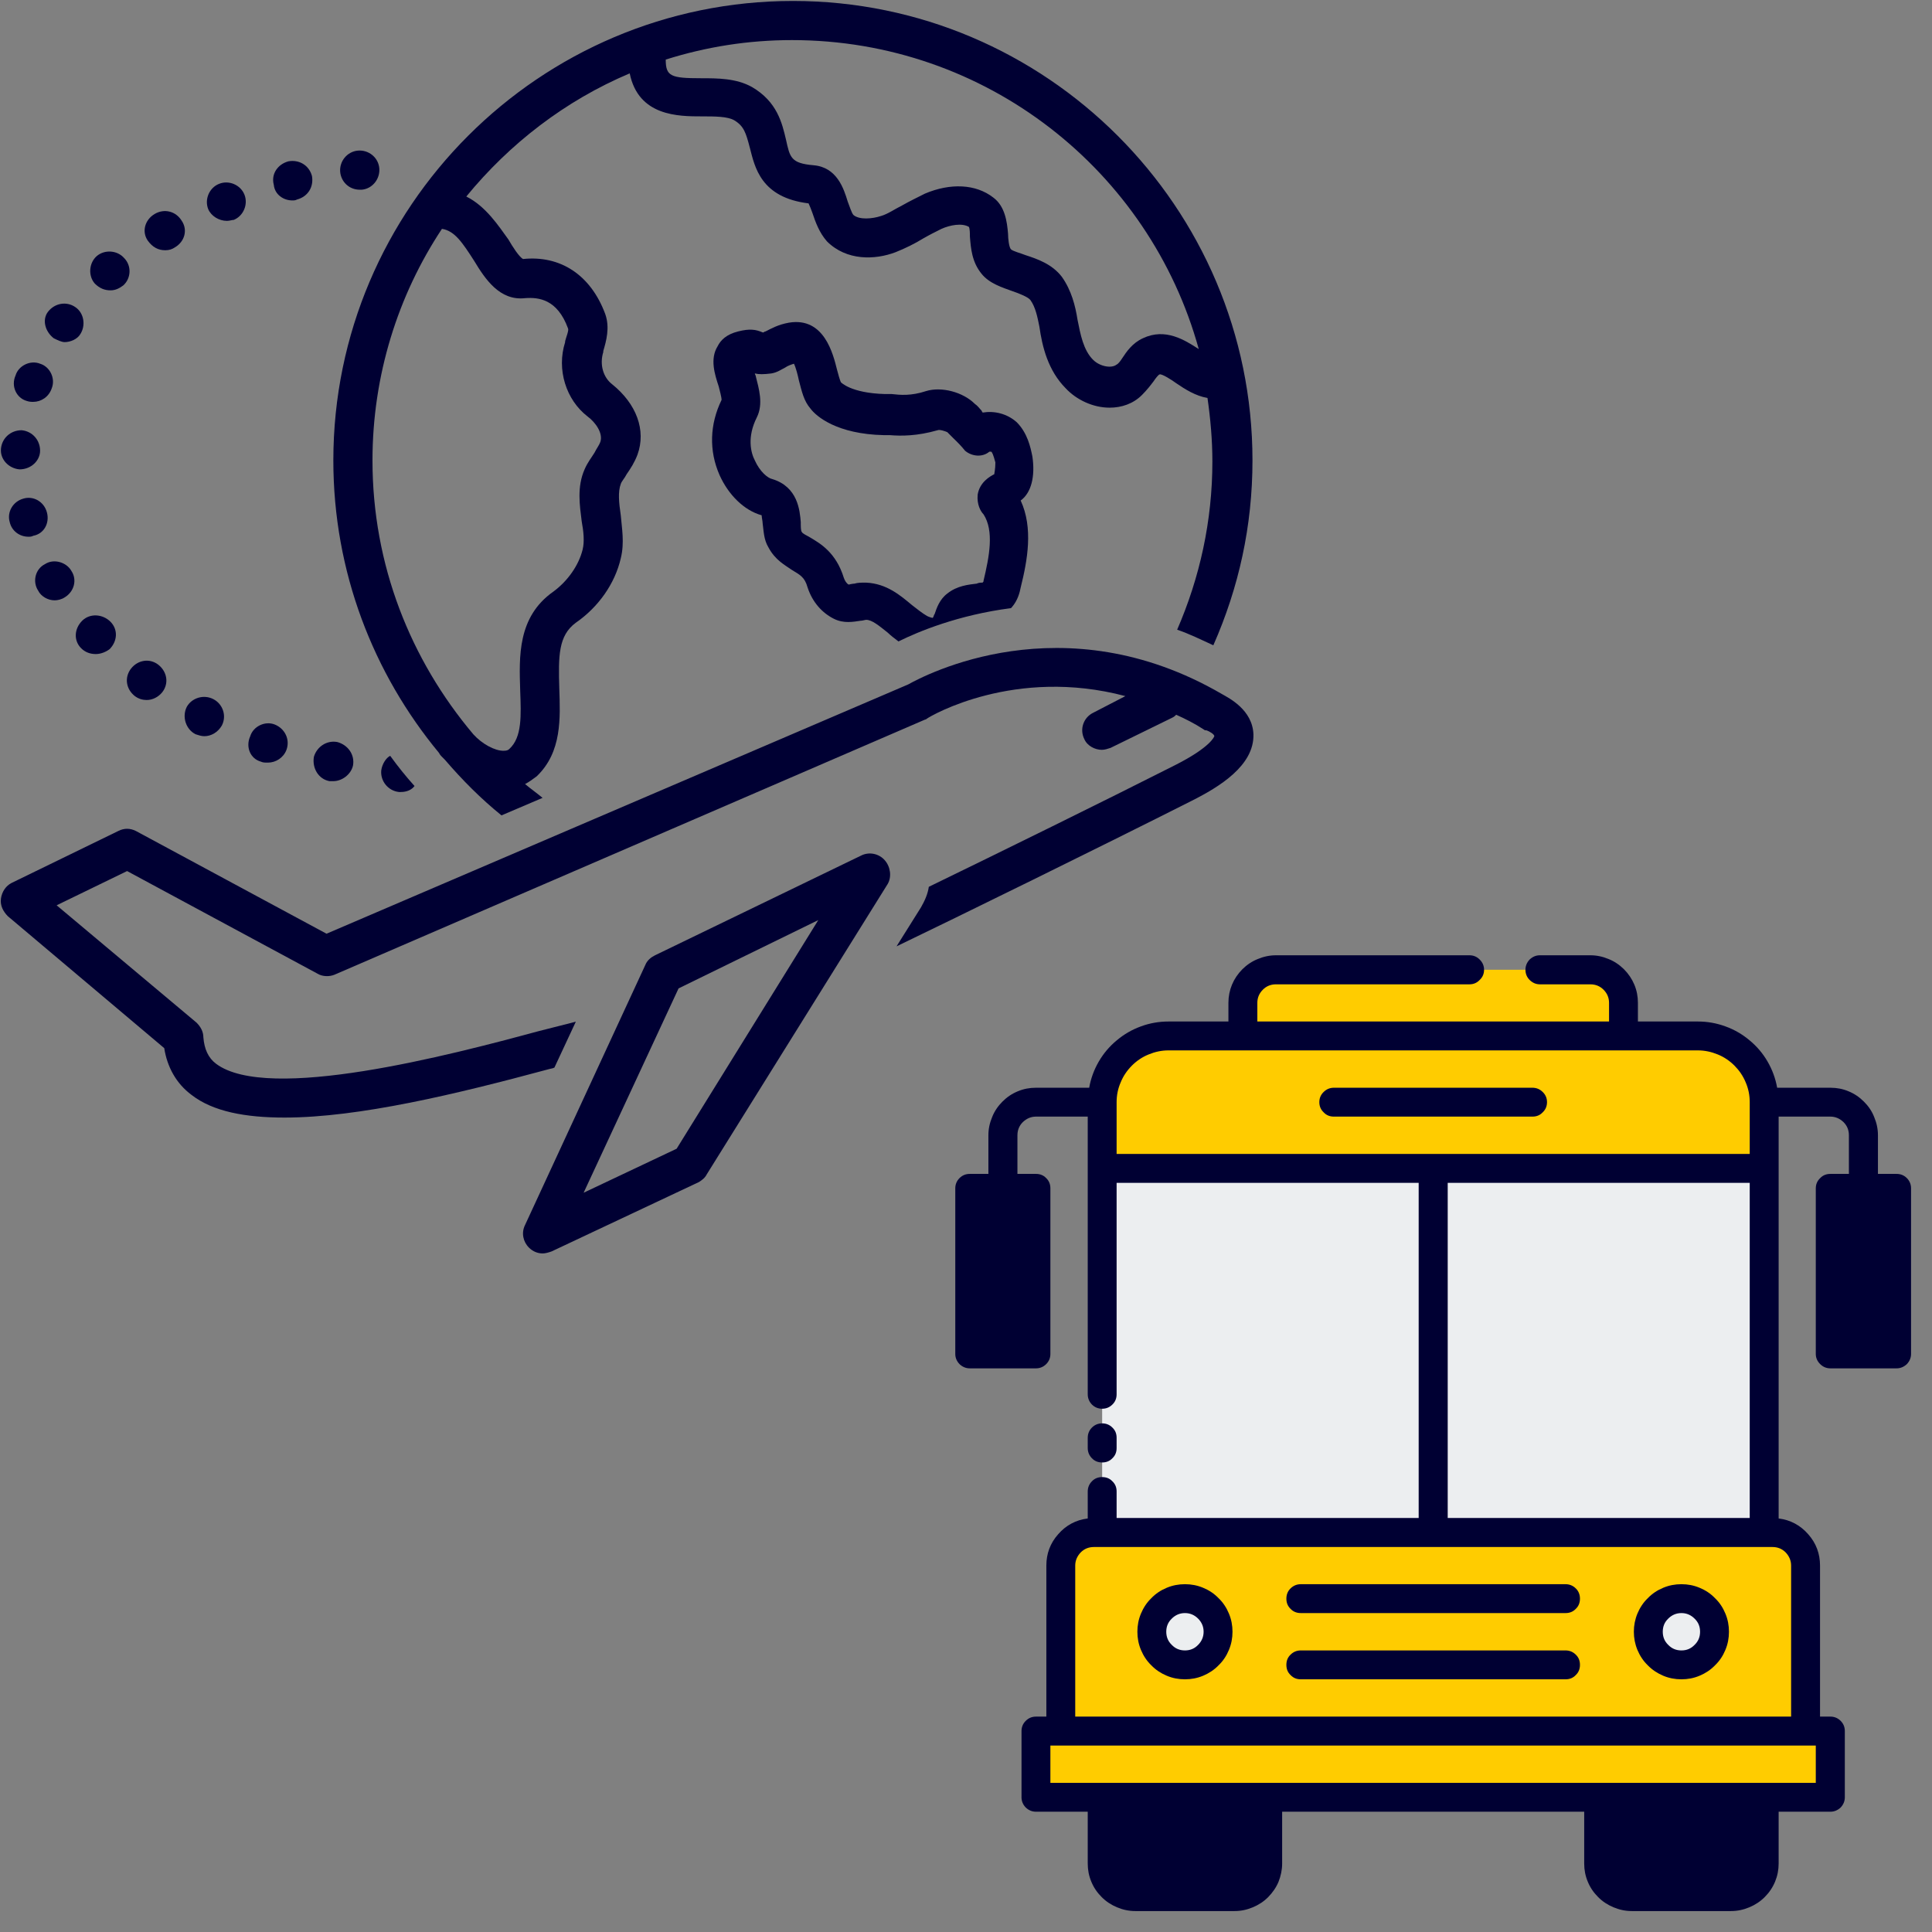 <svg xmlns="http://www.w3.org/2000/svg" xmlns:xlink="http://www.w3.org/1999/xlink" width="62" zoomAndPan="magnify" viewBox="0 0 46.5 46.5" height="62" preserveAspectRatio="xMidYMid meet" version="1.0"><rect x="0" y="0" width="46.5" height="46.5" fill="#808080" stroke="none"/><defs><clipPath id="e9d704a637"><path d="M 8 0 L 30.422 0 L 30.422 20 L 8 20 Z M 8 0 " clip-rule="nonzero"/></clipPath><clipPath id="2da3a672fd"><path d="M 0 15 L 30.422 15 L 30.422 27 L 0 27 Z M 0 15 " clip-rule="nonzero"/></clipPath><clipPath id="8fac7b4175"><path d="M 12 20 L 22 20 L 22 30.422 L 12 30.422 Z M 12 20 " clip-rule="nonzero"/></clipPath><clipPath id="6aef054034"><path d="M 23.004 28 L 25 28 L 25 33 L 23.004 33 Z M 23.004 28 " clip-rule="nonzero"/></clipPath><clipPath id="7704605164"><path d="M 29 23.004 L 40 23.004 L 40 26 L 29 26 Z M 29 23.004 " clip-rule="nonzero"/></clipPath><clipPath id="6a95817d1e"><path d="M 23.004 23.004 L 46 23.004 L 46 46 L 23.004 46 Z M 23.004 23.004 " clip-rule="nonzero"/></clipPath></defs><path fill="#000033" d="M 0.469 11.297 C 0.496 11.297 0.496 11.297 0.469 11.297 C 0.754 11.297 0.965 11.082 0.965 10.848 C 0.965 10.59 0.777 10.379 0.52 10.355 C 0.258 10.355 0.047 10.543 0.023 10.801 C 0 11.059 0.211 11.273 0.469 11.297 Z M 0.469 11.297 " fill-opacity="1" fill-rule="nonzero"/><path fill="#000033" d="M 1.129 12.332 C 1.059 12.07 0.801 11.93 0.566 12 C 0.305 12.07 0.164 12.332 0.234 12.566 C 0.281 12.777 0.469 12.918 0.684 12.918 C 0.73 12.918 0.754 12.918 0.801 12.895 C 1.059 12.848 1.199 12.59 1.129 12.332 Z M 1.129 12.332 " fill-opacity="1" fill-rule="nonzero"/><path fill="#000033" d="M 2.66 6.988 C 2.777 6.988 2.871 6.941 2.965 6.871 C 3.152 6.707 3.176 6.402 2.988 6.211 C 2.824 6.023 2.52 6 2.328 6.164 C 2.141 6.328 2.117 6.637 2.281 6.824 C 2.398 6.941 2.52 6.988 2.66 6.988 Z M 2.66 6.988 " fill-opacity="1" fill-rule="nonzero"/><path fill="#000033" d="M 1.316 14.449 C 1.387 14.449 1.484 14.426 1.555 14.379 C 1.789 14.238 1.859 13.953 1.719 13.742 C 1.602 13.531 1.293 13.438 1.082 13.578 C 0.848 13.695 0.777 14 0.918 14.215 C 0.988 14.355 1.152 14.449 1.316 14.449 Z M 1.316 14.449 " fill-opacity="1" fill-rule="nonzero"/><path fill="#000033" d="M 1.977 14.941 C 1.789 15.129 1.766 15.414 1.953 15.602 C 2.047 15.695 2.164 15.742 2.305 15.742 C 2.422 15.742 2.543 15.695 2.637 15.625 C 2.824 15.438 2.848 15.156 2.66 14.965 C 2.473 14.777 2.164 14.754 1.977 14.941 Z M 1.977 14.941 " fill-opacity="1" fill-rule="nonzero"/><path fill="#000033" d="M 8.66 4.566 C 8.684 4.566 8.684 4.566 8.707 4.566 C 8.965 4.543 9.152 4.305 9.129 4.047 C 9.105 3.789 8.871 3.602 8.613 3.625 C 8.355 3.648 8.164 3.883 8.188 4.141 C 8.211 4.375 8.402 4.566 8.66 4.566 Z M 8.66 4.566 " fill-opacity="1" fill-rule="nonzero"/><path fill="#000033" d="M 0.637 9.648 C 0.707 9.672 0.754 9.672 0.801 9.672 C 0.988 9.672 1.176 9.555 1.246 9.344 C 1.34 9.105 1.199 8.824 0.965 8.754 C 0.73 8.66 0.445 8.801 0.375 9.035 C 0.258 9.297 0.398 9.578 0.637 9.648 Z M 0.637 9.648 " fill-opacity="1" fill-rule="nonzero"/><path fill="#000033" d="M 1.293 8.141 C 1.387 8.188 1.484 8.234 1.555 8.234 C 1.695 8.234 1.859 8.164 1.93 8.047 C 2.07 7.836 2.023 7.531 1.812 7.391 C 1.602 7.246 1.316 7.293 1.152 7.508 C 1.012 7.695 1.082 7.977 1.293 8.141 Z M 1.293 8.141 " fill-opacity="1" fill-rule="nonzero"/><path fill="#000033" d="M 7.035 4.824 C 7.082 4.824 7.105 4.824 7.152 4.801 C 7.414 4.73 7.555 4.496 7.508 4.234 C 7.438 3.977 7.199 3.836 6.941 3.883 C 6.684 3.953 6.52 4.188 6.59 4.449 C 6.613 4.684 6.824 4.824 7.035 4.824 Z M 7.035 4.824 " fill-opacity="1" fill-rule="nonzero"/><path fill="#000033" d="M 7.93 18.801 C 7.953 18.801 8 18.801 8.023 18.801 C 8.234 18.801 8.449 18.637 8.496 18.426 C 8.543 18.168 8.379 17.93 8.117 17.859 C 7.859 17.812 7.625 17.977 7.555 18.215 C 7.508 18.496 7.672 18.754 7.93 18.801 Z M 7.93 18.801 " fill-opacity="1" fill-rule="nonzero"/><path fill="#000033" d="M 9.176 18.543 C 9.152 18.801 9.344 19.035 9.602 19.062 C 9.625 19.062 9.625 19.062 9.648 19.062 C 9.789 19.062 9.906 19.012 9.977 18.918 C 9.766 18.684 9.578 18.449 9.391 18.191 C 9.297 18.238 9.199 18.379 9.176 18.543 Z M 9.176 18.543 " fill-opacity="1" fill-rule="nonzero"/><path fill="#000033" d="M 3.246 16.754 C 3.34 16.824 3.438 16.848 3.531 16.848 C 3.672 16.848 3.812 16.777 3.906 16.66 C 4.07 16.449 4.023 16.168 3.812 16 C 3.602 15.836 3.316 15.883 3.152 16.094 C 2.988 16.309 3.035 16.59 3.246 16.754 Z M 3.246 16.754 " fill-opacity="1" fill-rule="nonzero"/><path fill="#000033" d="M 6.281 18.332 C 6.328 18.355 6.379 18.355 6.449 18.355 C 6.637 18.355 6.824 18.238 6.895 18.047 C 6.988 17.789 6.848 17.531 6.613 17.438 C 6.379 17.344 6.094 17.484 6.023 17.719 C 5.906 17.977 6.023 18.262 6.281 18.332 Z M 6.281 18.332 " fill-opacity="1" fill-rule="nonzero"/><path fill="#000033" d="M 3.977 6.023 C 4.07 6.023 4.141 6 4.211 5.953 C 4.449 5.812 4.52 5.531 4.375 5.316 C 4.234 5.082 3.953 5.012 3.719 5.152 C 3.484 5.293 3.41 5.578 3.555 5.789 C 3.672 5.953 3.812 6.023 3.977 6.023 Z M 3.977 6.023 " fill-opacity="1" fill-rule="nonzero"/><path fill="#000033" d="M 5.461 5.316 C 5.531 5.316 5.578 5.293 5.625 5.293 C 5.859 5.199 5.977 4.918 5.883 4.684 C 5.789 4.449 5.508 4.328 5.27 4.426 C 5.035 4.52 4.918 4.801 5.012 5.035 C 5.082 5.199 5.27 5.316 5.461 5.316 Z M 5.461 5.316 " fill-opacity="1" fill-rule="nonzero"/><path fill="#000033" d="M 4.707 17.672 C 4.777 17.695 4.848 17.719 4.918 17.719 C 5.082 17.719 5.246 17.625 5.34 17.461 C 5.461 17.227 5.363 16.941 5.129 16.824 C 4.895 16.707 4.613 16.801 4.496 17.012 C 4.375 17.25 4.473 17.555 4.707 17.672 Z M 4.707 17.672 " fill-opacity="1" fill-rule="nonzero"/><g clip-path="url(#e9d704a637)"><path fill="#000033" d="M 10.637 18.215 C 10.66 18.238 10.684 18.262 10.707 18.285 C 11.129 18.777 11.578 19.227 12.07 19.625 L 13.059 19.203 C 12.918 19.086 12.777 18.988 12.637 18.871 C 12.73 18.824 12.824 18.754 12.918 18.684 C 13.531 18.098 13.484 17.273 13.461 16.566 C 13.438 15.789 13.438 15.297 13.859 14.988 C 14.402 14.613 14.801 14.047 14.941 13.438 C 15.035 13.059 14.965 12.707 14.941 12.402 C 14.895 12.094 14.871 11.836 14.941 11.648 C 14.965 11.578 15.035 11.508 15.082 11.414 C 15.18 11.273 15.273 11.129 15.344 10.941 C 15.555 10.355 15.32 9.719 14.73 9.246 C 14.52 9.082 14.426 8.777 14.52 8.473 L 14.52 8.449 C 14.59 8.211 14.684 7.883 14.566 7.555 C 14.215 6.613 13.484 6.141 12.59 6.234 C 12.496 6.188 12.332 5.93 12.238 5.766 C 12 5.438 11.695 4.965 11.223 4.73 C 12.262 3.461 13.602 2.422 15.156 1.766 C 15.367 2.801 16.332 2.801 16.895 2.801 C 17.203 2.801 17.508 2.801 17.672 2.895 C 17.906 3.035 17.953 3.199 18.047 3.555 C 18.168 4.023 18.309 4.754 19.461 4.895 C 19.484 4.941 19.531 5.059 19.555 5.129 C 19.625 5.34 19.719 5.602 19.906 5.812 C 20.379 6.281 21.062 6.258 21.555 6.07 C 21.789 5.977 22.027 5.859 22.215 5.742 C 22.379 5.648 22.52 5.578 22.66 5.508 C 22.871 5.414 23.156 5.363 23.32 5.461 C 23.344 5.508 23.344 5.625 23.344 5.695 C 23.367 5.977 23.391 6.305 23.625 6.59 C 23.812 6.824 24.121 6.918 24.379 7.012 C 24.52 7.059 24.754 7.152 24.801 7.223 C 24.922 7.391 24.969 7.625 25.016 7.859 C 25.086 8.355 25.227 8.918 25.648 9.344 C 25.91 9.625 26.309 9.812 26.707 9.812 C 26.992 9.812 27.273 9.719 27.484 9.508 C 27.602 9.391 27.695 9.27 27.766 9.176 C 27.812 9.105 27.887 9.012 27.91 9.012 C 27.957 8.988 28.215 9.152 28.309 9.223 C 28.52 9.367 28.777 9.531 29.062 9.578 C 29.133 10.07 29.18 10.59 29.18 11.105 C 29.18 12.543 28.875 13.906 28.332 15.156 C 28.613 15.25 28.898 15.391 29.203 15.531 C 29.816 14.141 30.145 12.66 30.145 11.082 C 30.145 4.988 25.18 0.023 19.086 0.023 C 12.988 0.023 8.023 4.988 8.023 11.082 C 8.023 13.766 8.988 16.215 10.566 18.121 C 10.59 18.168 10.613 18.191 10.637 18.215 Z M 28.852 8.402 C 28.52 8.188 28.051 7.883 27.508 8.141 C 27.25 8.258 27.109 8.473 27.016 8.613 C 26.969 8.684 26.922 8.754 26.871 8.777 C 26.754 8.871 26.473 8.824 26.309 8.66 C 26.074 8.426 26.004 8.047 25.934 7.695 C 25.883 7.367 25.789 6.988 25.555 6.66 C 25.32 6.355 24.969 6.234 24.684 6.141 C 24.566 6.094 24.379 6.047 24.332 6 C 24.285 5.953 24.262 5.742 24.262 5.625 C 24.238 5.34 24.191 4.965 23.906 4.754 C 23.484 4.426 22.871 4.402 22.262 4.66 C 22.074 4.754 21.883 4.848 21.719 4.941 C 21.531 5.035 21.367 5.152 21.203 5.199 C 20.988 5.27 20.684 5.293 20.543 5.176 C 20.496 5.129 20.449 4.965 20.402 4.848 C 20.309 4.543 20.145 4.023 19.578 3.977 C 19.035 3.93 19.012 3.789 18.918 3.363 C 18.824 2.965 18.707 2.449 18.098 2.094 C 17.719 1.883 17.273 1.883 16.871 1.883 C 16.145 1.883 16.023 1.836 16.023 1.434 C 16.988 1.129 18 0.965 19.062 0.965 C 23.742 0.965 27.672 4.117 28.852 8.402 Z M 10.637 5.508 C 10.941 5.555 11.129 5.836 11.414 6.281 C 11.672 6.707 12.023 7.246 12.637 7.176 C 12.965 7.152 13.414 7.199 13.672 7.906 C 13.695 7.953 13.625 8.117 13.602 8.211 L 13.602 8.234 C 13.391 8.895 13.625 9.625 14.141 10.023 C 14.332 10.164 14.52 10.426 14.449 10.637 C 14.426 10.707 14.355 10.801 14.309 10.895 C 14.238 11.012 14.141 11.129 14.07 11.297 C 13.883 11.719 13.953 12.164 14 12.543 C 14.047 12.801 14.07 13.035 14.023 13.227 C 13.93 13.602 13.672 13.977 13.32 14.238 C 12.449 14.848 12.496 15.812 12.52 16.613 C 12.543 17.227 12.566 17.742 12.262 18.023 C 12.238 18.047 12.211 18.07 12.117 18.07 C 11.906 18.07 11.602 17.906 11.391 17.672 C 9.883 15.883 8.965 13.602 8.965 11.082 C 8.965 9.035 9.578 7.105 10.637 5.508 Z M 10.637 5.508 " fill-opacity="1" fill-rule="nonzero"/></g><path fill="#000033" d="M 24.848 10.988 C 24.801 10.754 24.73 10.426 24.473 10.164 C 24.238 9.953 23.93 9.883 23.648 9.93 C 23.648 9.906 23.625 9.906 23.625 9.883 C 23.578 9.836 23.531 9.766 23.461 9.719 C 23.18 9.438 22.66 9.297 22.285 9.414 C 21.93 9.531 21.672 9.508 21.461 9.484 C 21.414 9.484 21.344 9.484 21.297 9.484 C 20.473 9.461 20.238 9.199 20.238 9.199 C 20.215 9.152 20.168 8.988 20.145 8.895 C 20.051 8.52 19.836 7.625 18.988 7.766 C 18.73 7.812 18.566 7.906 18.426 7.977 C 18.402 7.977 18.379 8 18.379 8 C 18.379 8 18.379 8 18.355 8 C 18.191 7.93 18.047 7.906 17.766 7.977 C 17.484 8.047 17.344 8.188 17.273 8.332 C 17.082 8.637 17.203 9.012 17.297 9.297 C 17.32 9.391 17.367 9.555 17.367 9.625 C 17.082 10.211 17.059 10.848 17.32 11.438 C 17.531 11.906 17.906 12.285 18.332 12.402 C 18.332 12.449 18.355 12.543 18.355 12.59 C 18.379 12.754 18.379 12.988 18.496 13.176 C 18.66 13.484 18.895 13.602 19.062 13.719 C 19.25 13.836 19.367 13.883 19.438 14.141 C 19.555 14.496 19.789 14.754 20.074 14.895 C 20.309 15.012 20.543 14.965 20.707 14.941 C 20.754 14.941 20.824 14.918 20.848 14.918 C 20.988 14.918 21.156 15.059 21.367 15.227 C 21.438 15.297 21.531 15.367 21.625 15.438 C 22.098 15.203 23.062 14.801 24.332 14.637 C 24.332 14.637 24.332 14.637 24.355 14.613 C 24.496 14.449 24.543 14.262 24.566 14.141 C 24.73 13.484 24.871 12.707 24.566 12.047 C 24.824 11.859 24.918 11.461 24.848 10.988 Z M 23.93 11.414 C 23.836 11.461 23.578 11.602 23.531 11.906 C 23.508 12.141 23.602 12.309 23.672 12.379 C 23.93 12.777 23.812 13.391 23.672 13.977 C 23.672 14 23.672 14 23.648 14.023 C 23.602 14.023 23.555 14.023 23.508 14.047 C 23.32 14.07 23.039 14.094 22.801 14.285 C 22.613 14.426 22.543 14.637 22.496 14.777 C 22.473 14.801 22.473 14.848 22.449 14.871 C 22.426 14.871 22.355 14.848 22.309 14.824 C 22.191 14.754 22.074 14.66 21.953 14.566 C 21.672 14.332 21.344 14.047 20.848 14.023 C 20.848 14.023 20.824 14.023 20.824 14.023 C 20.73 14.023 20.637 14.023 20.566 14.047 C 20.52 14.047 20.426 14.07 20.426 14.07 C 20.379 14.047 20.332 13.977 20.309 13.906 C 20.121 13.297 19.742 13.082 19.508 12.941 C 19.391 12.871 19.32 12.848 19.297 12.801 C 19.273 12.777 19.273 12.66 19.273 12.566 C 19.25 12.285 19.203 11.719 18.59 11.531 C 18.473 11.508 18.285 11.344 18.168 11.082 C 18.07 10.895 17.977 10.52 18.215 10.047 C 18.379 9.719 18.262 9.344 18.191 9.059 C 18.191 9.035 18.168 9.012 18.168 8.988 C 18.262 9.012 18.379 9.012 18.566 8.988 C 18.707 8.965 18.801 8.895 18.895 8.848 C 18.965 8.801 19.035 8.777 19.109 8.754 C 19.156 8.848 19.203 9.035 19.227 9.152 C 19.297 9.414 19.344 9.648 19.508 9.836 C 19.648 10.023 20.145 10.449 21.273 10.473 C 21.32 10.473 21.367 10.473 21.414 10.473 C 21.695 10.496 22.074 10.496 22.566 10.355 C 22.613 10.332 22.754 10.379 22.801 10.402 C 22.848 10.449 22.895 10.496 22.941 10.543 C 23.039 10.637 23.133 10.73 23.227 10.848 C 23.391 10.988 23.648 11.012 23.812 10.871 C 23.812 10.871 23.836 10.871 23.859 10.871 C 23.883 10.895 23.906 10.941 23.957 11.129 C 23.957 11.297 23.93 11.391 23.93 11.414 Z M 23.93 11.414 " fill-opacity="1" fill-rule="nonzero"/><g clip-path="url(#2da3a672fd)"><path fill="#000033" d="M 4.613 26.355 C 5.129 26.754 5.906 26.898 6.848 26.898 C 8.637 26.898 10.988 26.332 13.176 25.742 C 13.25 25.719 13.297 25.719 13.344 25.695 L 13.859 24.59 C 13.602 24.66 13.297 24.73 12.941 24.824 C 10.848 25.391 6.449 26.543 5.199 25.602 C 5.012 25.461 4.918 25.25 4.895 24.969 C 4.895 24.824 4.824 24.707 4.73 24.613 L 1.363 21.789 L 3.059 20.965 L 7.648 23.438 C 7.766 23.508 7.93 23.508 8.047 23.461 L 22.262 17.32 C 22.285 17.32 22.309 17.297 22.309 17.297 C 22.402 17.227 24.426 16.047 27.086 16.754 L 26.309 17.156 C 26.074 17.273 25.98 17.555 26.098 17.789 C 26.168 17.953 26.355 18.047 26.52 18.047 C 26.59 18.047 26.66 18.023 26.73 18 L 28.215 17.273 C 28.262 17.25 28.285 17.227 28.309 17.203 C 28.52 17.297 28.754 17.414 28.969 17.555 C 28.992 17.578 29.016 17.578 29.039 17.578 C 29.109 17.602 29.227 17.672 29.227 17.719 C 29.227 17.719 29.156 17.977 28.262 18.426 C 26.59 19.273 24.051 20.52 22.355 21.344 C 22.332 21.508 22.262 21.672 22.168 21.836 L 21.578 22.777 C 22.992 22.098 26.543 20.355 28.684 19.273 C 29.344 18.941 30.191 18.426 30.168 17.672 C 30.145 17.082 29.578 16.801 29.414 16.707 C 25.578 14.473 22.238 16.262 21.859 16.473 L 7.859 22.473 L 3.27 20 C 3.129 19.93 2.988 19.93 2.848 20 L 0.281 21.25 C 0.141 21.32 0.047 21.461 0.023 21.625 C 0 21.789 0.07 21.93 0.188 22.051 L 3.953 25.227 C 4.023 25.672 4.234 26.074 4.613 26.355 Z M 4.613 26.355 " fill-opacity="1" fill-rule="nonzero"/></g><g clip-path="url(#8fac7b4175)"><path fill="#000033" d="M 21.297 20.707 C 21.156 20.543 20.918 20.496 20.73 20.59 L 15.766 22.992 C 15.672 23.039 15.578 23.109 15.531 23.227 L 12.637 29.484 C 12.543 29.672 12.59 29.887 12.73 30.027 C 12.824 30.121 12.941 30.168 13.059 30.168 C 13.129 30.168 13.203 30.145 13.273 30.121 L 16.824 28.449 C 16.895 28.402 16.965 28.355 17.012 28.262 L 21.367 21.273 C 21.461 21.109 21.438 20.871 21.297 20.707 Z M 16.285 27.648 L 14.047 28.707 L 16.332 23.789 L 19.695 22.145 Z M 16.285 27.648 " fill-opacity="1" fill-rule="nonzero"/></g><path fill="#000033" d="M 45.648 28.602 L 45.648 32.586 L 44.055 32.586 L 44.055 28.602 Z M 45.648 28.602 " fill-opacity="1" fill-rule="nonzero"/><g clip-path="url(#6aef054034)"><path fill="#000033" d="M 24.934 28.602 L 24.934 32.586 L 23.34 32.586 L 23.34 28.602 Z M 24.934 28.602 " fill-opacity="1" fill-rule="nonzero"/></g><g clip-path="url(#7704605164)"><path fill="#ffcc00" d="M 30.711 23.34 L 38.277 23.34 C 38.496 23.34 38.688 23.418 38.84 23.574 C 38.996 23.73 39.074 23.918 39.074 24.137 L 39.074 25.324 L 29.914 25.324 L 29.914 24.137 C 29.914 23.918 29.992 23.73 30.148 23.574 C 30.301 23.418 30.488 23.34 30.711 23.34 Z M 30.711 23.34 " fill-opacity="1" fill-rule="nonzero"/></g><path fill="#eceef0" d="M 28.121 24.934 L 40.867 24.934 C 41.078 24.934 41.281 24.977 41.477 25.055 C 41.672 25.137 41.844 25.25 41.992 25.402 C 42.145 25.551 42.258 25.723 42.34 25.918 C 42.418 26.113 42.461 26.316 42.461 26.527 L 42.461 37.711 L 26.527 37.711 L 26.527 26.527 C 26.527 26.316 26.566 26.113 26.648 25.918 C 26.73 25.723 26.844 25.551 26.996 25.402 C 27.145 25.25 27.316 25.137 27.512 25.055 C 27.707 24.977 27.91 24.934 28.121 24.934 Z M 28.121 24.934 " fill-opacity="1" fill-rule="nonzero"/><path fill="#ffcc00" d="M 28.121 24.934 L 40.867 24.934 C 41.078 24.934 41.281 24.977 41.477 25.055 C 41.672 25.137 41.844 25.25 41.992 25.402 C 42.145 25.551 42.258 25.723 42.34 25.918 C 42.418 26.113 42.461 26.316 42.461 26.527 L 42.461 28.121 L 26.527 28.121 L 26.527 26.527 C 26.527 26.316 26.566 26.113 26.648 25.918 C 26.73 25.723 26.844 25.551 26.996 25.402 C 27.145 25.25 27.316 25.137 27.512 25.055 C 27.707 24.977 27.91 24.934 28.121 24.934 Z M 28.121 24.934 " fill-opacity="1" fill-rule="nonzero"/><path fill="#ffcc00" d="M 26.328 36.883 L 42.66 36.883 C 42.879 36.883 43.066 36.961 43.223 37.117 C 43.379 37.273 43.457 37.461 43.457 37.68 L 43.457 41.664 L 25.531 41.664 L 25.531 37.68 C 25.531 37.461 25.609 37.273 25.766 37.117 C 25.922 36.961 26.109 36.883 26.328 36.883 Z M 26.328 36.883 " fill-opacity="1" fill-rule="nonzero"/><path fill="#000033" d="M 26.527 42.461 L 30.512 42.461 L 30.512 44.852 C 30.512 45.07 30.434 45.258 30.277 45.414 C 30.121 45.57 29.934 45.648 29.715 45.648 L 27.324 45.648 C 27.105 45.648 26.918 45.57 26.762 45.414 C 26.605 45.258 26.527 45.07 26.527 44.852 Z M 26.527 42.461 " fill-opacity="1" fill-rule="nonzero"/><path fill="#000033" d="M 38.477 42.461 L 42.461 42.461 L 42.461 44.852 C 42.461 45.07 42.383 45.258 42.227 45.414 C 42.07 45.57 41.883 45.648 41.664 45.648 L 39.273 45.648 C 39.055 45.648 38.867 45.57 38.711 45.414 C 38.555 45.258 38.477 45.07 38.477 44.852 Z M 38.477 42.461 " fill-opacity="1" fill-rule="nonzero"/><path fill="#ffcc00" d="M 24.934 41.664 L 44.055 41.664 L 44.055 43.258 L 24.934 43.258 Z M 24.934 41.664 " fill-opacity="1" fill-rule="nonzero"/><path fill="#eceef0" d="M 41.266 39.273 C 41.266 39.492 41.188 39.68 41.031 39.836 C 40.875 39.992 40.688 40.07 40.469 40.07 C 40.25 40.07 40.062 39.992 39.906 39.836 C 39.75 39.68 39.672 39.492 39.672 39.273 C 39.672 39.055 39.75 38.867 39.906 38.711 C 40.062 38.555 40.25 38.477 40.469 38.477 C 40.688 38.477 40.875 38.555 41.031 38.711 C 41.188 38.867 41.266 39.055 41.266 39.273 Z M 41.266 39.273 " fill-opacity="1" fill-rule="nonzero"/><path fill="#eceef0" d="M 29.316 39.273 C 29.316 39.492 29.238 39.68 29.082 39.836 C 28.926 39.992 28.738 40.07 28.52 40.07 C 28.301 40.07 28.113 39.992 27.957 39.836 C 27.801 39.68 27.723 39.492 27.723 39.273 C 27.723 39.055 27.801 38.867 27.957 38.711 C 28.113 38.555 28.301 38.477 28.52 38.477 C 28.738 38.477 28.926 38.555 29.082 38.711 C 29.238 38.867 29.316 39.055 29.316 39.273 Z M 29.316 39.273 " fill-opacity="1" fill-rule="nonzero"/><g clip-path="url(#6a95817d1e)"><path fill="#000033" d="M 45.648 28.254 L 45.199 28.254 L 45.199 27.324 C 45.199 27.172 45.168 27.027 45.109 26.887 C 45.055 26.746 44.969 26.621 44.863 26.516 C 44.754 26.406 44.633 26.324 44.492 26.266 C 44.352 26.207 44.207 26.18 44.055 26.18 L 42.773 26.18 C 42.734 25.957 42.656 25.746 42.543 25.551 C 42.43 25.355 42.285 25.184 42.109 25.039 C 41.934 24.891 41.742 24.781 41.527 24.703 C 41.312 24.625 41.094 24.586 40.867 24.586 L 39.422 24.586 L 39.422 24.137 C 39.422 23.984 39.395 23.84 39.336 23.699 C 39.277 23.559 39.195 23.438 39.086 23.328 C 38.98 23.223 38.855 23.137 38.715 23.082 C 38.574 23.023 38.43 22.992 38.277 22.992 L 37.062 22.992 C 36.969 22.992 36.887 23.027 36.816 23.094 C 36.75 23.164 36.715 23.246 36.715 23.34 C 36.715 23.438 36.75 23.52 36.816 23.586 C 36.887 23.656 36.969 23.691 37.062 23.691 L 38.277 23.691 C 38.402 23.691 38.508 23.734 38.594 23.82 C 38.684 23.91 38.727 24.016 38.727 24.137 L 38.727 24.586 L 30.262 24.586 L 30.262 24.137 C 30.262 24.016 30.305 23.91 30.395 23.82 C 30.48 23.734 30.586 23.691 30.711 23.691 L 35.367 23.691 C 35.465 23.691 35.547 23.656 35.613 23.586 C 35.684 23.52 35.719 23.438 35.719 23.34 C 35.719 23.246 35.684 23.164 35.613 23.094 C 35.547 23.027 35.465 22.992 35.367 22.992 L 30.711 22.992 C 30.559 22.992 30.414 23.023 30.273 23.082 C 30.133 23.137 30.008 23.223 29.902 23.328 C 29.793 23.438 29.711 23.559 29.652 23.699 C 29.594 23.84 29.566 23.984 29.566 24.137 L 29.566 24.586 L 28.121 24.586 C 27.895 24.586 27.672 24.625 27.461 24.703 C 27.246 24.781 27.055 24.891 26.879 25.039 C 26.703 25.184 26.559 25.355 26.445 25.551 C 26.332 25.746 26.254 25.957 26.215 26.18 L 24.934 26.18 C 24.781 26.18 24.637 26.207 24.496 26.266 C 24.355 26.324 24.234 26.406 24.125 26.516 C 24.02 26.621 23.934 26.746 23.879 26.887 C 23.82 27.027 23.789 27.172 23.789 27.324 L 23.789 28.254 L 23.34 28.254 C 23.246 28.254 23.164 28.285 23.094 28.355 C 23.027 28.422 22.992 28.504 22.992 28.602 L 22.992 32.586 C 22.992 32.68 23.027 32.762 23.094 32.832 C 23.164 32.898 23.246 32.934 23.34 32.934 L 24.934 32.934 C 25.031 32.934 25.113 32.898 25.18 32.832 C 25.25 32.762 25.281 32.68 25.281 32.586 L 25.281 28.602 C 25.281 28.504 25.25 28.422 25.18 28.355 C 25.113 28.285 25.031 28.254 24.934 28.254 L 24.488 28.254 L 24.488 27.324 C 24.488 27.199 24.531 27.094 24.617 27.008 C 24.707 26.922 24.812 26.875 24.934 26.875 L 26.18 26.875 L 26.18 33.559 C 26.18 33.652 26.215 33.738 26.281 33.805 C 26.348 33.871 26.43 33.906 26.527 33.906 C 26.625 33.906 26.707 33.871 26.773 33.805 C 26.844 33.738 26.875 33.652 26.875 33.559 L 26.875 28.469 L 34.145 28.469 L 34.145 36.535 L 26.875 36.535 L 26.875 35.898 C 26.875 35.801 26.844 35.719 26.773 35.652 C 26.707 35.582 26.625 35.551 26.527 35.551 C 26.43 35.551 26.348 35.582 26.281 35.652 C 26.215 35.719 26.18 35.801 26.18 35.898 L 26.18 36.547 C 25.895 36.582 25.656 36.711 25.469 36.926 C 25.277 37.141 25.184 37.395 25.184 37.68 L 25.184 41.316 L 24.934 41.316 C 24.84 41.316 24.758 41.348 24.688 41.418 C 24.621 41.484 24.586 41.566 24.586 41.664 L 24.586 43.258 C 24.586 43.352 24.621 43.434 24.688 43.504 C 24.758 43.57 24.84 43.605 24.934 43.605 L 26.18 43.605 L 26.18 44.852 C 26.18 45.004 26.207 45.148 26.266 45.289 C 26.324 45.43 26.406 45.551 26.516 45.66 C 26.621 45.766 26.746 45.848 26.887 45.906 C 27.027 45.965 27.172 45.996 27.324 45.996 L 29.715 45.996 C 29.867 45.996 30.012 45.965 30.152 45.906 C 30.293 45.848 30.418 45.766 30.523 45.66 C 30.629 45.551 30.715 45.43 30.773 45.289 C 30.828 45.148 30.859 45.004 30.859 44.852 L 30.859 43.605 L 38.129 43.605 L 38.129 44.852 C 38.129 45.004 38.156 45.148 38.215 45.289 C 38.273 45.43 38.355 45.551 38.465 45.66 C 38.57 45.766 38.695 45.848 38.836 45.906 C 38.977 45.965 39.121 45.996 39.273 45.996 L 41.664 45.996 C 41.816 45.996 41.961 45.965 42.102 45.906 C 42.242 45.848 42.367 45.766 42.473 45.66 C 42.582 45.551 42.664 45.43 42.723 45.289 C 42.781 45.148 42.809 45.004 42.809 44.852 L 42.809 43.605 L 44.055 43.605 C 44.148 43.605 44.23 43.57 44.301 43.504 C 44.367 43.434 44.402 43.352 44.402 43.258 L 44.402 41.664 C 44.402 41.566 44.367 41.484 44.301 41.418 C 44.23 41.348 44.148 41.316 44.055 41.316 L 43.805 41.316 L 43.805 37.68 C 43.805 37.395 43.711 37.141 43.52 36.926 C 43.332 36.711 43.094 36.582 42.809 36.547 L 42.809 26.875 L 44.055 26.875 C 44.176 26.875 44.281 26.922 44.371 27.008 C 44.457 27.094 44.5 27.199 44.5 27.324 L 44.5 28.254 L 44.055 28.254 C 43.957 28.254 43.875 28.285 43.809 28.355 C 43.738 28.422 43.703 28.504 43.703 28.602 L 43.703 32.586 C 43.703 32.68 43.738 32.762 43.809 32.832 C 43.875 32.898 43.957 32.934 44.055 32.934 L 45.648 32.934 C 45.742 32.934 45.824 32.898 45.895 32.832 C 45.961 32.762 45.996 32.68 45.996 32.586 L 45.996 28.602 C 45.996 28.504 45.961 28.422 45.895 28.355 C 45.824 28.285 45.742 28.254 45.648 28.254 Z M 24.586 32.234 L 23.691 32.234 L 23.691 28.949 L 24.586 28.949 Z M 26.875 26.527 C 26.875 26.363 26.906 26.203 26.973 26.051 C 27.035 25.898 27.125 25.766 27.242 25.648 C 27.359 25.531 27.492 25.441 27.645 25.379 C 27.797 25.316 27.957 25.281 28.121 25.281 L 40.867 25.281 C 41.031 25.281 41.191 25.316 41.344 25.379 C 41.496 25.441 41.629 25.531 41.746 25.648 C 41.863 25.766 41.953 25.898 42.016 26.051 C 42.082 26.203 42.113 26.363 42.113 26.527 L 42.113 27.773 L 26.875 27.773 Z M 34.844 28.469 L 42.113 28.469 L 42.113 36.535 L 34.844 36.535 Z M 30.164 44.852 C 30.164 44.973 30.117 45.078 30.031 45.168 C 29.945 45.254 29.84 45.297 29.715 45.297 L 27.324 45.297 C 27.199 45.297 27.094 45.254 27.008 45.168 C 26.922 45.078 26.875 44.973 26.875 44.852 L 26.875 43.605 L 30.164 43.605 Z M 42.113 44.852 C 42.113 44.973 42.066 45.078 41.98 45.168 C 41.895 45.254 41.789 45.297 41.664 45.297 L 39.273 45.297 C 39.148 45.297 39.043 45.254 38.957 45.168 C 38.871 45.078 38.824 44.973 38.824 44.852 L 38.824 43.605 L 42.113 43.605 Z M 43.703 42.91 L 25.281 42.91 L 25.281 42.012 L 43.703 42.012 Z M 43.109 37.68 L 43.109 41.316 L 25.879 41.316 L 25.879 37.68 C 25.879 37.559 25.926 37.453 26.012 37.363 C 26.098 37.277 26.203 37.234 26.328 37.234 L 42.66 37.234 C 42.785 37.234 42.891 37.277 42.977 37.363 C 43.062 37.453 43.109 37.559 43.109 37.68 Z M 45.297 32.234 L 44.402 32.234 L 44.402 28.949 L 45.297 28.949 Z M 45.297 32.234 " fill-opacity="1" fill-rule="nonzero"/></g><path fill="#000033" d="M 26.527 35.199 C 26.625 35.199 26.707 35.168 26.773 35.098 C 26.844 35.031 26.875 34.949 26.875 34.852 L 26.875 34.605 C 26.875 34.508 26.844 34.426 26.773 34.359 C 26.707 34.293 26.625 34.258 26.527 34.258 C 26.43 34.258 26.348 34.293 26.281 34.359 C 26.215 34.426 26.18 34.508 26.18 34.605 L 26.18 34.852 C 26.18 34.949 26.215 35.031 26.281 35.098 C 26.348 35.168 26.43 35.199 26.527 35.199 Z M 26.527 35.199 " fill-opacity="1" fill-rule="nonzero"/><path fill="#000033" d="M 37.68 38.129 L 31.309 38.129 C 31.211 38.129 31.129 38.164 31.062 38.23 C 30.992 38.297 30.961 38.383 30.961 38.477 C 30.961 38.574 30.992 38.656 31.062 38.723 C 31.129 38.793 31.211 38.824 31.309 38.824 L 37.68 38.824 C 37.777 38.824 37.859 38.793 37.926 38.723 C 37.996 38.656 38.027 38.574 38.027 38.477 C 38.027 38.383 37.996 38.297 37.926 38.23 C 37.859 38.164 37.777 38.129 37.68 38.129 Z M 37.68 38.129 " fill-opacity="1" fill-rule="nonzero"/><path fill="#000033" d="M 37.68 39.723 L 31.309 39.723 C 31.211 39.723 31.129 39.758 31.062 39.824 C 30.992 39.891 30.961 39.973 30.961 40.07 C 30.961 40.168 30.992 40.25 31.062 40.316 C 31.129 40.387 31.211 40.418 31.309 40.418 L 37.68 40.418 C 37.777 40.418 37.859 40.387 37.926 40.316 C 37.996 40.25 38.027 40.168 38.027 40.07 C 38.027 39.973 37.996 39.891 37.926 39.824 C 37.859 39.758 37.777 39.723 37.68 39.723 Z M 37.68 39.723 " fill-opacity="1" fill-rule="nonzero"/><path fill="#000033" d="M 40.469 38.129 C 40.316 38.129 40.172 38.156 40.031 38.215 C 39.891 38.273 39.766 38.355 39.66 38.465 C 39.551 38.57 39.469 38.695 39.41 38.836 C 39.352 38.977 39.324 39.121 39.324 39.273 C 39.324 39.426 39.352 39.57 39.41 39.711 C 39.469 39.852 39.551 39.977 39.66 40.082 C 39.766 40.191 39.891 40.273 40.031 40.332 C 40.172 40.391 40.316 40.418 40.469 40.418 C 40.621 40.418 40.766 40.391 40.906 40.332 C 41.047 40.273 41.172 40.191 41.277 40.082 C 41.387 39.977 41.469 39.852 41.527 39.711 C 41.586 39.57 41.613 39.426 41.613 39.273 C 41.613 39.121 41.586 38.977 41.527 38.836 C 41.469 38.695 41.387 38.57 41.277 38.465 C 41.172 38.355 41.047 38.273 40.906 38.215 C 40.766 38.156 40.621 38.129 40.469 38.129 Z M 40.469 39.723 C 40.344 39.723 40.238 39.68 40.152 39.59 C 40.062 39.504 40.02 39.398 40.02 39.273 C 40.02 39.148 40.062 39.043 40.152 38.957 C 40.238 38.871 40.344 38.824 40.469 38.824 C 40.594 38.824 40.699 38.871 40.785 38.957 C 40.875 39.043 40.918 39.148 40.918 39.273 C 40.918 39.398 40.875 39.504 40.785 39.59 C 40.699 39.68 40.594 39.723 40.469 39.723 Z M 40.469 39.723 " fill-opacity="1" fill-rule="nonzero"/><path fill="#000033" d="M 28.52 38.129 C 28.367 38.129 28.223 38.156 28.082 38.215 C 27.941 38.273 27.816 38.355 27.711 38.465 C 27.602 38.57 27.52 38.695 27.461 38.836 C 27.402 38.977 27.375 39.121 27.375 39.273 C 27.375 39.426 27.402 39.57 27.461 39.711 C 27.52 39.852 27.602 39.977 27.711 40.082 C 27.816 40.191 27.941 40.273 28.082 40.332 C 28.223 40.391 28.367 40.418 28.52 40.418 C 28.672 40.418 28.816 40.391 28.957 40.332 C 29.098 40.273 29.223 40.191 29.328 40.082 C 29.438 39.977 29.52 39.852 29.578 39.711 C 29.637 39.57 29.664 39.426 29.664 39.273 C 29.664 39.121 29.637 38.977 29.578 38.836 C 29.52 38.695 29.438 38.57 29.328 38.465 C 29.223 38.355 29.098 38.273 28.957 38.215 C 28.816 38.156 28.672 38.129 28.52 38.129 Z M 28.52 39.723 C 28.395 39.723 28.289 39.68 28.203 39.59 C 28.113 39.504 28.07 39.398 28.07 39.273 C 28.07 39.148 28.113 39.043 28.203 38.957 C 28.289 38.871 28.395 38.824 28.52 38.824 C 28.645 38.824 28.75 38.871 28.836 38.957 C 28.922 39.043 28.969 39.148 28.969 39.273 C 28.969 39.398 28.922 39.504 28.836 39.59 C 28.75 39.68 28.645 39.723 28.52 39.723 Z M 28.52 39.723 " fill-opacity="1" fill-rule="nonzero"/><path fill="#000033" d="M 37.234 26.527 C 37.234 26.43 37.199 26.348 37.129 26.281 C 37.062 26.215 36.98 26.18 36.883 26.18 L 32.105 26.18 C 32.008 26.18 31.926 26.215 31.859 26.281 C 31.789 26.348 31.754 26.43 31.754 26.527 C 31.754 26.625 31.789 26.707 31.859 26.773 C 31.926 26.844 32.008 26.875 32.105 26.875 L 36.883 26.875 C 36.98 26.875 37.062 26.844 37.129 26.773 C 37.199 26.707 37.234 26.625 37.234 26.527 Z M 37.234 26.527 " fill-opacity="1" fill-rule="nonzero"/></svg>
